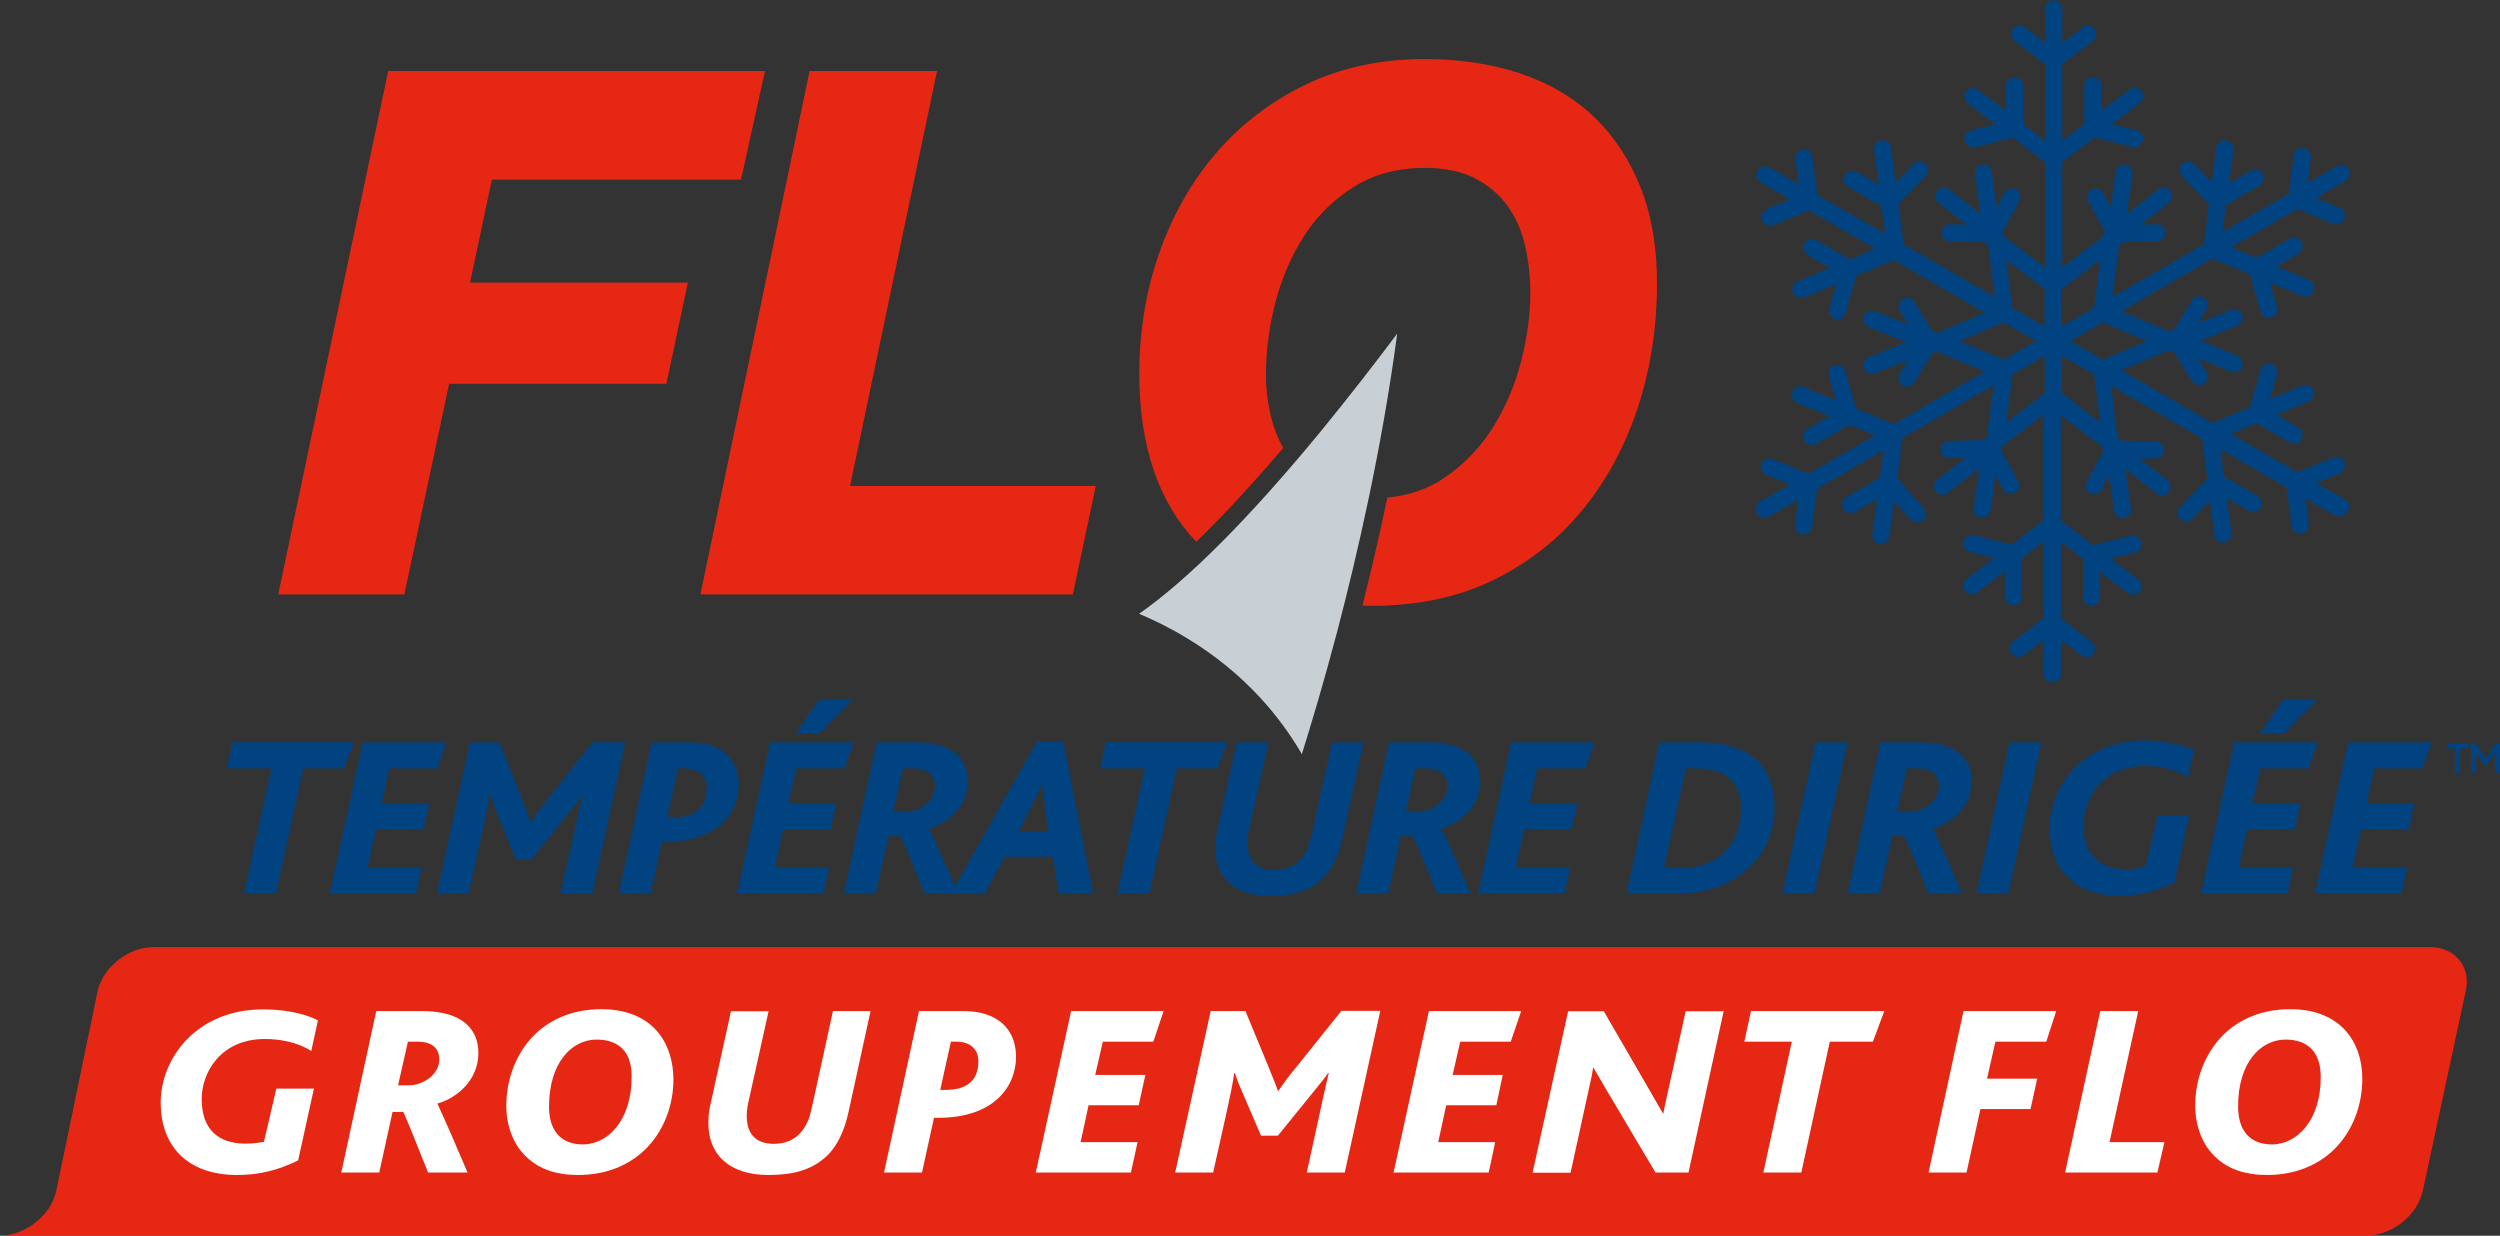 <?xml version="1.0" encoding="utf-8"?>
<!-- Generator: $$$/GeneralStr/196=Adobe Illustrator 27.6.0, SVG Export Plug-In . SVG Version: 6.00 Build 0)  -->
<svg version="1.1" id="Logo" xmlns="http://www.w3.org/2000/svg" xmlns:xlink="http://www.w3.org/1999/xlink" x="0px" y="0px"
	 viewBox="0 0 1316.4 650.7" style="enable-background:new 0 0 1316.4 650.7;" xml:space="preserve">
<rect x="0" y="0" width="1316.4" height="650.7" fill="#333333" stroke="none"/>
<style type="text/css">
	.st0{fill:#E52713;}
	.st1{fill:#FFFFFF;}
	.st2{fill:#004380;}
	.st3{fill:#C8D0D5;}
	.st4{fill:none;}
</style>
<path class="st0" d="M1279.4,498.7H80.9c-13,0-25.8,9.9-29.3,22.2c-0.1,0.4-22,106.3-22,106.3c-2.9,12.9-16.3,23.4-29.7,23.4
	c12,0,1246.1,0,1246.1,0c13.4,0,26.8-10.5,29.7-23.4l22.6-105.1C1301.4,509.2,1292.8,498.7,1279.4,498.7z"/>
<g>
	<path class="st1" d="M163.9,553.4c-7.5-4.8-16.9-6.3-24.4-6.3c-23.8,0-33.4,18.3-33.3,31.6c0,16,8.8,23.5,23.1,23.5
		c3.1,0,6.3-0.3,9.7-1l6.5-28h19.8l-8.3,37.8c-10.7,5.3-20.6,7.7-32.1,7.7c-27.4,0-40.1-16.4-40.3-37.5
		c-0.2-24.3,19.3-49.7,53.9-49.7c8.8,0,20.6,1.4,28.9,5.8L163.9,553.4z"/>
	<path class="st1" d="M230.3,581.1c3.6,7.7,9.6,21.4,15.9,36.3h-20.8l-8.9-22.2c-1.7-4.1-3-7.2-4.1-9.7h-5.7l-7,31.9h-20l18.4-85
		h24.2c21.6,0,29.5,9.9,29.6,21.8C252,569.4,239.7,578.5,230.3,581.1z M219.8,548.5h-5l-5.2,23h5.5c7.9,0,16.2-5.9,16.2-13.5
		C231.3,552.3,228,548.5,219.8,548.5z"/>
	<path class="st1" d="M339.5,605.5c-8.4,8-20.1,13.2-35.2,13.2c-11.5,0-20-3.2-25.9-8.4c-8.3-7.1-11.8-17.6-11.8-28
		c0-13.8,4.9-27.1,14.2-36.8c8.4-8.5,20.3-14.1,35.8-14.1c13.5,0,22.8,4.4,28.9,11c6.3,7,9,16.3,9.1,25.6
		C354.7,582,349.5,595.8,339.5,605.5z M314.1,547.4c-12.8,0-25,11.9-25,35.3c0,12.5,6.1,19.9,17.8,19.9c13.3,0,25.7-12.8,25.7-35.6
		C332.7,554.4,326.4,547.4,314.1,547.4z"/>
	<path class="st1" d="M446.9,585.1c-2.3,10.7-6.3,19-12.3,24.3c-7.5,6.5-16.4,9.3-30,9.3c-20.2,0-31.6-10.4-31.6-27.2
		c0-3,0.2-6.2,1-9.5l10.9-49.5h19.8L394,580.7c-0.6,2.6-0.8,5-0.8,7.1c0.1,9.9,5.4,14.5,14.2,14.5c6.3,0,10.6-2.2,13.5-5.2
		c3.9-3.9,5.5-9,6.3-12.6l11.4-52.1h19.8L446.9,585.1z"/>
	<path class="st1" d="M494,588.6h-2.2l-6.3,28.8h-20l18.4-85h23.7c16,0,27.3,8.1,27.4,23.9C535.1,571.7,523.8,588.6,494,588.6z
		 M503.5,548.5h-2.8l-5.6,25.4h2.7c10.7,0,17.4-4.3,17.4-15.3C515.1,553.5,512,548.5,503.5,548.5z"/>
	<path class="st1" d="M607.3,548.5h-26.6l-4,17.5h26.4l-3.5,16h-26.4l-4.2,19.4h30l-3.5,16h-50.1l18.6-85h48.7L607.3,548.5z"/>
	<path class="st1" d="M708.1,617.4h-20l8.8-40.3c1.3-5.5,2.1-9.7,2.8-12h-0.4c-1.8,2.6-4.9,6.4-7.6,9.7L672.9,598H664l-10.2-23.7
		c-1.2-2.7-2.3-5.4-3.5-9.2h-0.5v0.1c-0.4,4.6-2.7,14.6-3.8,19.9l-7.2,32.3h-20l18.7-85h18.3l11.8,28.5c2.4,6.1,4.4,10.7,5.3,13.5
		h0.3c2.2-3.5,5.1-7.3,9.3-12.4l23.8-29.7h20.5L708.1,617.4z"/>
	<path class="st1" d="M795.5,548.5h-26.6l-4,17.5h26.4l-3.4,16h-26.4l-4.2,19.4h30l-3.4,16h-50.1l18.6-85H801L795.5,548.5z"/>
	<path class="st1" d="M889.1,617.4h-17.4l-26.4-44.5c-2.8-4.8-4.5-7.7-6.3-10.8h-0.1c-0.4,2.7-1,5.8-1.8,9.2l-10.1,46.2h-20l18.7-85
		h18.8l24,41.4c3.5,6.1,5.2,9,7.2,12.5h0.1c0.7-3.2,1.5-7.6,2.1-9.9l9.7-44h20L889.1,617.4z"/>
	<path class="st1" d="M986.2,548.5h-22.7l-15,68.9h-20l15-68.9h-25l3.5-16.1h70.2L986.2,548.5z"/>
	<path class="st1" d="M1077.5,548.5h-26.8l-4.4,19.5h26.4l-3.5,16h-26.4l-7.3,33.4h-20l18.4-85h48.8L1077.5,548.5z"/>
	<path class="st1" d="M1136,617.4h-48.6l18.5-85h20l-15.1,69h28.9L1136,617.4z"/>
	<path class="st1" d="M1228.8,605.5c-8.4,8-20.1,13.2-35.2,13.2c-11.5,0-20-3.2-25.9-8.4c-8.3-7.1-11.7-17.6-11.8-28
		c0-13.8,4.9-27.1,14.2-36.8c8.4-8.5,20.3-14.1,35.8-14.1c13.5,0,22.8,4.4,28.9,11c6.4,7,9.1,16.3,9.1,25.6
		C1243.9,582,1238.8,595.8,1228.8,605.5z M1203.4,547.4c-12.8,0-25,11.9-24.9,35.3c0,12.5,6.1,19.9,17.8,19.9
		c13.3,0,25.8-12.8,25.7-35.6C1222,554.4,1215.6,547.4,1203.4,547.4z"/>
</g>
<path class="st2" d="M1235.1,263.3l-15.5-8.9l12.4-5.2c2.3-1,3.4-3.6,2.4-5.9c-1-2.3-3.6-3.4-5.9-2.4l-18.8,7.8l-34.9-20.2l13.4-5.6
	l17.5,10.1c0.7,0.4,1.5,0.6,2.3,0.6c1.6,0,3.1-0.8,3.9-2.3c1.2-2.2,0.5-4.9-1.7-6.2l-11.5-6.7l17-7.1c2.3-1,3.4-3.6,2.4-5.9
	c-1-2.3-3.6-3.4-5.9-2.4l-16.9,7.1l3.7-12.8c0.7-2.4-0.7-4.9-3.1-5.6c-2.4-0.7-4.9,0.7-5.6,3.1l-5.7,19.7l-19.7,8.2l-48-27.7
	l25.4-10.6l2.3,0.9l9.5,15.4c0.9,1.4,2.3,2.1,3.8,2.1c0.8,0,1.6-0.2,2.4-0.7c2.1-1.3,2.8-4.1,1.5-6.2l-4.4-7.2l17.3,7
	c0.6,0.2,1.1,0.3,1.7,0.3c1.8,0,3.5-1.1,4.2-2.8c0.9-2.3-0.2-4.9-2.5-5.9l-19.6-7.9l19.6-7.9c2.3-0.9,3.4-3.6,2.5-5.9
	c-0.9-2.3-3.6-3.4-5.9-2.5l-17.3,7l4.4-7.2c1.3-2.1,0.6-4.9-1.5-6.2c-2.1-1.3-4.9-0.6-6.2,1.5l-9.4,15.3l-2.3,1l-25.4-10.6l48-27.7
	l19.7,8.2l5.7,19.7c0.6,2,2.4,3.3,4.3,3.3c0.4,0,0.8-0.1,1.2-0.2c2.4-0.7,3.8-3.2,3.1-5.6l-3.7-12.8l16.9,7c0.6,0.2,1.2,0.3,1.7,0.3
	c1.8,0,3.4-1,4.2-2.8c1-2.3-0.1-4.9-2.4-5.9l-17-7.1l11.5-6.7c2.2-1.2,2.9-4,1.7-6.2c-1.2-2.2-4-2.9-6.2-1.7l-17.5,10.1l-13.4-5.6
	l34.9-20.2l18.8,7.8c0.6,0.2,1.2,0.3,1.7,0.3c1.8,0,3.4-1,4.2-2.8c1-2.3-0.1-4.9-2.4-5.9l-12.4-5.2l15.5-8.9c2.2-1.2,2.9-4,1.7-6.2
	c-1.2-2.2-4-2.9-6.2-1.7l-15.5,8.9l1.7-13.3c0.3-2.5-1.4-4.7-3.9-5.1c-2.5-0.3-4.7,1.4-5.1,3.9l-2.6,20.2l-34.9,20.2l1.9-14.4
	l17.5-10.1c2.2-1.2,2.9-4,1.7-6.2c-1.2-2.2-4-2.9-6.2-1.7l-11.5,6.7L1176,79c0.3-2.5-1.4-4.7-3.9-5.1c-2.5-0.3-4.7,1.4-5.1,3.9
	l-2.4,18.2l-9.2-9.6c-1.7-1.8-4.6-1.8-6.4-0.1s-1.8,4.6-0.1,6.4l14.2,14.8l-2.7,21.2l-48,27.7l3.5-27.3l2-1.5l18-0.5
	c2.5-0.1,4.5-2.1,4.4-4.6c-0.1-2.5-2.1-4.5-4.6-4.4l-8.4,0.2l14.7-11.5c2-1.5,2.3-4.4,0.8-6.3c-1.5-2-4.4-2.3-6.3-0.8l-16.6,13
	l3-20.9c0.4-2.5-1.4-4.8-3.8-5.1c-2.5-0.3-4.8,1.4-5.1,3.8l-2.6,18.5l-4-7.4c-1.2-2.2-3.9-3-6.1-1.8c-2.2,1.2-3,3.9-1.8,6.1
	l8.6,15.8l-0.3,2.5l-21.9,16.7l0-55.5l17-13l19.9,5c0.4,0.1,0.7,0.1,1.1,0.1c2,0,3.9-1.4,4.4-3.4c0.6-2.4-0.9-4.9-3.3-5.5l-12.9-3.2
	l14.6-11.1c2-1.5,2.4-4.3,0.8-6.3c-1.5-2-4.3-2.4-6.3-0.8l-14.7,11.2l0-13.3c0-2.5-2-4.5-4.5-4.5c0,0,0,0,0,0c-2.5,0-4.5,2-4.5,4.5
	l0,20.2l-11.6,8.8l0-40.3l16.2-12.3c2-1.5,2.4-4.3,0.8-6.3s-4.3-2.4-6.3-0.8l-10.7,8.2l0-17.9c0-2.5-2-4.5-4.5-4.5s-4.5,2-4.5,4.5
	l0,17.9l-10.7-8.2c-2-1.5-4.8-1.1-6.3,0.8c-1.5,2-1.1,4.8,0.8,6.3l16.2,12.4l0,40.3l-11.6-8.8l0-20.2c0-2.5-2-4.5-4.5-4.5h0
	c-2.5,0-4.5,2-4.5,4.5l0,13.3l-14.7-11.2c-2-1.5-4.8-1.1-6.3,0.8c-1.5,2-1.1,4.8,0.8,6.3l14.6,11.1l-12.9,3.2
	c-2.4,0.6-3.9,3-3.3,5.5c0.5,2.1,2.4,3.4,4.4,3.4c0.4,0,0.7,0,1.1-0.1l19.9-5l17,13l0,55.5l-21.9-16.7l-0.3-2.5l8.6-15.9
	c1.2-2.2,0.4-4.9-1.8-6.1c-2.2-1.2-4.9-0.4-6.1,1.8l-4,7.4l-2.6-18.5c-0.4-2.5-2.6-4.2-5.1-3.8c-2.5,0.4-4.2,2.6-3.8,5.1l3,20.9
	l-16.6-13c-2-1.5-4.8-1.2-6.3,0.8c-1.5,2-1.2,4.8,0.8,6.3l14.7,11.5l-8.4-0.2c-2.5-0.1-4.6,1.9-4.6,4.4c-0.1,2.5,1.9,4.6,4.4,4.6
	l18,0.5l2,1.5l3.5,27.3l-48-27.7l-2.7-21.2l14.2-14.8c1.7-1.8,1.7-4.6-0.1-6.4c-1.8-1.7-4.7-1.7-6.4,0.1l-9.2,9.6l-2.4-18.2
	c-0.3-2.5-2.6-4.2-5.1-3.9c-2.5,0.3-4.2,2.6-3.9,5.1l2.4,18.3l-11.5-6.7c-2.2-1.2-4.9-0.5-6.2,1.7c-1.2,2.2-0.5,4.9,1.7,6.2
	l17.5,10.1l1.9,14.4L957,102.8l-2.6-20.2c-0.3-2.5-2.6-4.2-5.1-3.9c-2.5,0.3-4.2,2.6-3.9,5.1l1.7,13.3l-15.5-8.9
	c-2.2-1.2-4.9-0.5-6.2,1.7c-1.2,2.2-0.5,4.9,1.7,6.2l15.5,8.9l-12.4,5.2c-2.3,1-3.4,3.6-2.4,5.9c0.7,1.7,2.4,2.8,4.2,2.8
	c0.6,0,1.2-0.1,1.7-0.3l18.8-7.8l34.9,20.2l-13.4,5.6l-17.5-10.1c-2.2-1.2-4.9-0.5-6.2,1.7c-1.2,2.2-0.5,4.9,1.7,6.2l11.5,6.7
	l-17,7.1c-2.3,1-3.4,3.6-2.4,5.9c0.7,1.7,2.4,2.8,4.2,2.8c0.6,0,1.2-0.1,1.7-0.3l16.9-7l-3.7,12.8c-0.7,2.4,0.7,4.9,3.1,5.6
	c0.4,0.1,0.8,0.2,1.2,0.2c2,0,3.8-1.3,4.3-3.3l5.7-19.7l19.7-8.2l48,27.7l-25.4,10.6l-2.3-0.9l-9.5-15.4c-1.3-2.1-4.1-2.8-6.2-1.5
	c-2.1,1.3-2.8,4.1-1.5,6.2l4.4,7.2l-17.3-7c-2.3-0.9-4.9,0.2-5.9,2.5c-0.9,2.3,0.2,4.9,2.5,5.9l19.6,7.9l-19.6,7.9
	c-2.3,0.9-3.4,3.6-2.5,5.9c0.7,1.8,2.4,2.8,4.2,2.8c0.6,0,1.1-0.1,1.7-0.3l17.3-7l-4.4,7.2c-1.3,2.1-0.6,4.9,1.5,6.2
	c0.7,0.5,1.6,0.7,2.4,0.7c1.5,0,3-0.8,3.8-2.1l9.4-15.4l2.3-1l25.4,10.6l-48,27.7l-19.7-8.2l-5.7-19.7c-0.7-2.4-3.2-3.8-5.6-3.1
	c-2.4,0.7-3.8,3.2-3.1,5.6l3.7,12.8l-16.9-7c-2.3-1-4.9,0.1-5.9,2.4c-1,2.3,0.1,4.9,2.4,5.9l17,7.1l-11.5,6.7
	c-2.2,1.2-2.9,4-1.7,6.2c0.8,1.4,2.4,2.3,3.9,2.3c0.8,0,1.5-0.2,2.3-0.6l17.5-10.1l13.4,5.6l-34.9,20.2l-18.8-7.8
	c-2.3-1-4.9,0.1-5.9,2.4s0.1,4.9,2.4,5.9l12.4,5.2l-15.5,8.9c-2.2,1.2-2.9,4-1.7,6.2c0.8,1.4,2.4,2.3,3.9,2.3c0.8,0,1.5-0.2,2.3-0.6
	l15.5-8.9l-1.7,13.3c-0.3,2.5,1.4,4.7,3.9,5.1c0.2,0,0.4,0,0.6,0c2.2,0,4.2-1.7,4.5-3.9l2.6-20.2l34.9-20.2l-1.9,14.4l-17.5,10.1
	c-2.2,1.2-2.9,4-1.7,6.2c1.2,2.2,4,2.9,6.2,1.7l11.5-6.7l-2.4,18.3c-0.3,2.5,1.4,4.7,3.9,5.1c0.2,0,0.4,0,0.6,0
	c2.2,0,4.2-1.7,4.5-3.9l2.4-18.2l9.2,9.6c0.9,0.9,2.1,1.4,3.2,1.4c1.1,0,2.3-0.4,3.1-1.3c1.8-1.7,1.8-4.6,0.1-6.4L999,251.8
	l2.7-21.2l48-27.7l-3.5,27.3l-2,1.5l-18,0.5c-2.5,0.1-4.5,2.1-4.4,4.6c0.1,2.4,2.1,4.4,4.5,4.4c0,0,0.1,0,0.1,0l8.4-0.2l-14.7,11.5
	c-2,1.5-2.3,4.4-0.8,6.3s4.4,2.3,6.3,0.8l16.6-13l-3,20.9c-0.4,2.5,1.4,4.8,3.8,5.1c0.2,0,0.4,0,0.6,0c2.2,0,4.1-1.6,4.5-3.9
	l2.6-18.5l4,7.4c0.8,1.5,2.4,2.4,4,2.4c0.7,0,1.5-0.2,2.1-0.5c2.2-1.2,3-3.9,1.8-6.1l-8.6-15.9l0.3-2.5l21.9-16.7l0,55.5l-17,13
	l-19.9-5c-2.4-0.6-4.9,0.9-5.5,3.3c-0.6,2.4,0.9,4.9,3.3,5.5l12.9,3.2l-14.6,11.1c-2,1.5-2.4,4.3-0.8,6.3c0.9,1.2,2.2,1.8,3.6,1.8
	c1,0,1.9-0.3,2.7-0.9l14.7-11.2l0,13.3c0,2.5,2,4.5,4.5,4.5c2.5,0,4.5-2,4.5-4.5l0-20.2l11.6-8.8l0,40.3l-16.2,12.4
	c-2,1.5-2.4,4.3-0.8,6.3c0.9,1.2,2.2,1.8,3.6,1.8c1,0,1.9-0.3,2.7-0.9l10.7-8.2l0,17.9c0,2.5,2,4.5,4.5,4.5c2.5,0,4.5-2,4.5-4.5
	l0-17.9l10.7,8.2c2,1.5,4.8,1.1,6.3-0.8s1.1-4.8-0.8-6.3l-16.2-12.3l0-40.3l11.6,8.8l0,20.2c0,2.5,2,4.5,4.5,4.5
	c2.5,0,4.5-2,4.5-4.5l0-13.3l14.6,11.2c2,1.5,4.8,1.1,6.3-0.8c1.5-2,1.1-4.8-0.8-6.3l-14.6-11.1l12.9-3.2c2.4-0.6,3.9-3,3.3-5.5
	c-0.6-2.4-3.1-3.9-5.5-3.3l-19.9,5l-17-13l0-55.5l21.9,16.7l0.3,2.5l-8.6,15.9c-1.2,2.2-0.4,4.9,1.8,6.1c0.7,0.4,1.4,0.5,2.1,0.5
	c1.6,0,3.2-0.9,4-2.4l4-7.4l2.6,18.5c0.3,2.2,2.3,3.9,4.5,3.9c0.2,0,0.4,0,0.6,0c2.5-0.4,4.2-2.6,3.8-5.1l-3-20.9l16.6,13
	c2,1.5,4.8,1.2,6.3-0.8c1.5-2,1.2-4.8-0.8-6.3l-14.7-11.5l8.4,0.2c2.5,0.1,4.6-1.9,4.6-4.4c0.1-2.5-1.9-4.6-4.4-4.6l-18-0.5l-2-1.5
	l-3.5-27.3l48,27.7l2.7,21.2l-14.3,14.8c-1.7,1.8-1.7,4.7,0.1,6.4c0.9,0.8,2,1.3,3.1,1.3c1.2,0,2.4-0.5,3.2-1.4l9.2-9.6l2.4,18.2
	c0.3,2.3,2.2,3.9,4.5,3.9c0.2,0,0.4,0,0.6,0c2.5-0.3,4.2-2.6,3.9-5.1l-2.4-18.3l11.5,6.7c2.2,1.2,4.9,0.5,6.2-1.7
	c1.2-2.2,0.5-4.9-1.7-6.2l-17.5-10.1l-1.9-14.4l34.9,20.2l2.6,20.2c0.3,2.3,2.2,3.9,4.5,3.9c0.2,0,0.4,0,0.6,0
	c2.5-0.3,4.2-2.6,3.9-5.1l-1.7-13.3l15.5,8.9c0.7,0.4,1.5,0.6,2.3,0.6c1.6,0,3.1-0.8,3.9-2.3C1238,267.3,1237.2,264.6,1235.1,263.3z
	 M1130.7,179.6l-23.5,9.8l-17-9.8l17-9.8L1130.7,179.6z M1105.9,136.8l-3.3,25.3l-17,9.8l0-19.6L1105.9,136.8z M1056.4,136.8
	l20.2,15.5l0,19.6l-17-9.8L1056.4,136.8z M1031.6,179.6l23.5-9.8l17,9.8l-17,9.8L1031.6,179.6z M1056.4,222.5l3.3-25.3l17-9.8
	l0,19.6L1056.4,222.5z M1105.9,222.5l-20.2-15.5l0-19.6l17,9.8L1105.9,222.5z"/>
<polygon class="st0" points="564.9,313 577,255.9 447.6,255.9 493.4,37.4 426.3,37.4 368.8,313 "/>
<polygon class="st0" points="236.5,202.1 350.9,202.1 362.2,148.8 247.5,148.8 259,94.6 390.2,94.6 402.8,37.4 204.4,37.4 
	146.5,313 212.9,313 "/>
<path class="st0" d="M863.9,98.8c-5.8-14.7-14.1-27.3-24.7-37.4c-10.6-10.1-23.7-17.7-38.9-22.8c-15.1-5-32-7.5-50.3-7.5
	c-22.9,0-44,4.5-62.6,13.5C668.8,53.6,652.9,65.9,640,81c-12.9,15.1-22.9,32.9-29.8,52.8c-6.9,19.8-10.3,41-10.3,63.1
	c0,37.8,10.1,67.6,30,88.4c15.5-15,31.1-32.2,45.8-49.4c-2.4-4.2-4.3-8.8-5.7-13.7c-2.2-7.8-3.4-16.3-3.4-25.2
	c0-12.3,1.7-25.2,5.1-38.2c3.4-12.9,8.6-24.8,15.4-35.2c6.8-10.4,15.6-18.9,26.1-25.4c10.4-6.5,22.9-9.8,37-9.8
	c10.3,0,19,1.8,25.9,5.2c6.9,3.5,12.6,8.1,17,13.9c4.4,5.8,7.7,12.8,9.6,20.6c2,8,3.1,16.7,3.1,25.9c0,12.3-1.8,25.1-5.3,38
	c-3.5,12.8-8.8,24.6-15.7,35.1c-6.9,10.4-15.6,18.9-25.8,25.5c-8.2,5.3-17.8,8.4-28.5,9.4c-4.2,20.2-8.7,39.4-13.1,56.9
	c1.7,0,3.4,0.1,5.1,0.1c24,0,45.6-4.6,64.1-13.7c18.5-9.1,34.4-21.6,47-37.2c12.6-15.5,22.4-33.7,29-54.1
	c6.6-20.3,9.9-41.9,9.9-64.1C872.6,130.5,869.7,113.4,863.9,98.8z"/>
<g>
	<path class="st2" d="M181.1,404.6h-21.4l-14.4,65.9h-16.8l14.4-65.9h-23.5l3-13.8h63.9L181.1,404.6z"/>
	<path class="st2" d="M230.3,404.6H205l-4.1,18.4H226l-3,13.7h-25l-4.5,20.2H222l-2.9,13.7h-45.5l17.4-79.7h44L230.3,404.6z"/>
	<path class="st2" d="M311.9,470.6h-16.8l8.6-38.7c1.3-6,2.2-10.5,3.3-13.7h-0.2c-2.3,3.4-5.7,7.9-9.1,12l-18,22.5h-8l-9.6-23.4
		c-1.2-3.1-2.8-7.3-3.9-11.1h-0.4c-0.5,4.7-2.4,13.6-3.8,19.5l-7.3,32.9H230l17.5-79.7h15.5l10.9,27.2c2.4,6.3,4.5,11.9,5.4,14.8
		h0.1c2.3-3.4,5.6-7.9,10-13.4l22.6-28.6h17.2L311.9,470.6z"/>
	<path class="st2" d="M351.4,443.1h-2.9l-5.9,27.5h-16.8l17.3-79.7h20.2c16,0,25.7,8.5,25.7,22.4C388.9,428,377.8,443.1,351.4,443.1
		z M360.2,404.6H357l-5.7,25.9h3.1c10.9,0,17.7-5,17.7-15.5C372.1,409.6,368.7,404.6,360.2,404.6z"/>
	<path class="st2" d="M444.6,404.6h-25.3l-4.1,18.4h25.2l-3,13.7h-25l-4.5,20.2h28.6l-2.9,13.7h-45.5l17.4-79.7h44L444.6,404.6z
		 M431.5,386.2H419l12.2-17.8h18L431.5,386.2z"/>
	<path class="st2" d="M489.2,436.1c3.5,7.4,9.1,20,15.4,34.5h-17.7l-8.5-20.7c-1.8-4.4-3.4-7.6-4.6-10h-5.9l-6.8,30.7h-16.8
		l17.3-79.7h20.8c20,0,27.2,9.4,27.2,20.4C509.7,425.4,498.4,433.7,489.2,436.1z M480.6,404.6h-5.1l-5.2,23h5.7
		c8.3,0,16.3-5.6,16.3-13.4C492.4,408.6,489.1,404.6,480.6,404.6z"/>
	<path class="st2" d="M557.6,470.6l-3.3-19.5H529l-10.5,19.5h-17.9l45.4-80h13.9l15.7,80H557.6z M549.6,420.2
		c-0.2-2.2-0.6-4.6-0.8-7.4h-0.1c-1,2.5-2.3,5.3-3.4,7.4l-8.7,17.5H552L549.6,420.2z"/>
	<path class="st2" d="M641,404.6h-21.4l-14.4,65.9h-16.8l14.4-65.9h-23.5l3-13.8h63.9L641,404.6z"/>
	<path class="st2" d="M706.9,441.2c-2.2,9.7-5.7,17.2-11.1,22c-6.5,5.9-14.8,8.6-27.1,8.6c-18.9,0-28.8-9.9-28.8-25
		c0-2.9,0.4-5.9,1-9.1l10.3-46.8h16.7l-10.2,45.9c-0.6,2.7-0.8,5.1-0.7,7.3c0,9.7,5.3,14,13.9,14c6.3,0,10.5-2.1,13.4-5
		c3.5-3.6,5.2-8.7,6.2-12.9l10.8-49.2h16.7L706.9,441.2z"/>
	<path class="st2" d="M759,436.1c3.5,7.4,9.1,20,15.4,34.5h-17.7l-8.5-20.7c-1.8-4.4-3.4-7.6-4.6-10h-5.9l-6.8,30.7h-16.8l17.3-79.7
		h20.8c20,0,27.2,9.4,27.2,20.4C779.5,425.4,768.2,433.7,759,436.1z M750.4,404.6h-5.1l-5.2,23h5.7c8.3,0,16.3-5.6,16.3-13.4
		C762.2,408.6,758.9,404.6,750.4,404.6z"/>
	<path class="st2" d="M834.8,404.6h-25.3l-4.1,18.4h25.2l-3,13.7h-25l-4.5,20.2h28.6l-2.9,13.7h-45.5l17.4-79.7h44L834.8,404.6z"/>
	<path class="st2" d="M883,470.6h-26.6l17.3-79.7h20.6c23.5,0,40.1,9.4,40.1,34.5C934.3,451.8,912.8,470.6,883,470.6z M893.3,404.6
		h-5.6l-11.5,52.3h9.6c18.8,0,30.9-12,30.9-31.5C916.7,413.6,910.6,404.6,893.3,404.6z"/>
	<path class="st2" d="M955.4,470.6h-16.8l17.4-79.7h16.8L955.4,470.6z"/>
	<path class="st2" d="M1017.8,436.1c3.5,7.4,9.1,20,15.4,34.5h-17.7l-8.5-20.7c-1.8-4.4-3.4-7.6-4.6-10h-5.9l-6.8,30.7h-16.8
		l17.3-79.7h20.8c20,0,27.2,9.4,27.2,20.4C1038.3,425.4,1027,433.7,1017.8,436.1z M1009.2,404.6h-5.1l-5.2,23h5.7
		c8.3,0,16.3-5.6,16.3-13.4C1021,408.6,1017.7,404.6,1009.2,404.6z"/>
	<path class="st2" d="M1057.5,470.6h-16.8l17.4-79.7h16.8L1057.5,470.6z"/>
	<path class="st2" d="M1152,409.3c-6.8-4.4-15.1-6-22.4-6c-22.3,0-32.5,16.9-32.5,31.2c0,15.9,8.7,23.2,22.4,23.2
		c3.4,0,7-0.4,10.3-1.5l6.2-26.6h16.6l-7.6,35c-9,4.6-18.3,7.1-29,7.1c-24.2,0-36.7-14.8-36.8-35.1c-0.1-23.1,18.1-46.7,50.1-46.7
		c8,0,18.4,1.3,26,5.4L1152,409.3z"/>
	<path class="st2" d="M1215.5,404.6h-25.3l-4.1,18.4h25.2l-3,13.7h-25l-4.5,20.2h28.6l-2.9,13.7h-45.5l17.4-79.7h44L1215.5,404.6z
		 M1202.5,386.2H1190l12.2-17.8h18L1202.5,386.2z"/>
	<path class="st2" d="M1275.5,404.6h-25.3l-4.1,18.4h25.2l-3,13.7h-25l-4.5,20.2h28.6l-2.9,13.7h-45.5l17.4-79.7h44L1275.5,404.6z"
		/>
</g>
<g>
	<path class="st2" d="M1299.3,394.2h-4v12.8h-2.7v-12.8h-4.2v-2.5h11.8L1299.3,394.2z M1313.7,406.9c0-1.6-0.1-9.4,0.1-10.9h0
		c-0.6,1.4-3.3,5.3-4.2,6.7h-1.5c-0.9-1.4-3.8-5.2-4.4-6.7h0c0.2,1.4,0,9.3,0.1,10.9h-2.7v-15.2h2.7c0.9,1.4,4.5,6.5,5.1,7.9h0.1
		c0.5-1.3,4.1-6.6,4.9-7.9h2.7v15.2H1313.7z"/>
</g>
<path class="st3" d="M735.7,175.7c-8,60.4-21.2,117.2-31.6,156.9c-7.1,26.9-13.8,49.2-18.6,64.5c-6.2-10.7-13.6-20.7-22-29.8
	c-11.1-12-24-22.5-38.4-31.2c-9.3-5.7-18-9.8-25.3-12.9c26-18.2,58-50.3,95.6-96C710.9,208.3,724.9,190.1,735.7,175.7"/>
<g>
	<path class="st4" d="M749.3,140.7c0,0-106.1,153.1-172.1,185.1c0,0,77.8,17.4,110,96.7C687.2,422.4,736,284,749.3,140.7
		L749.3,140.7z"/>
</g>
</svg>
